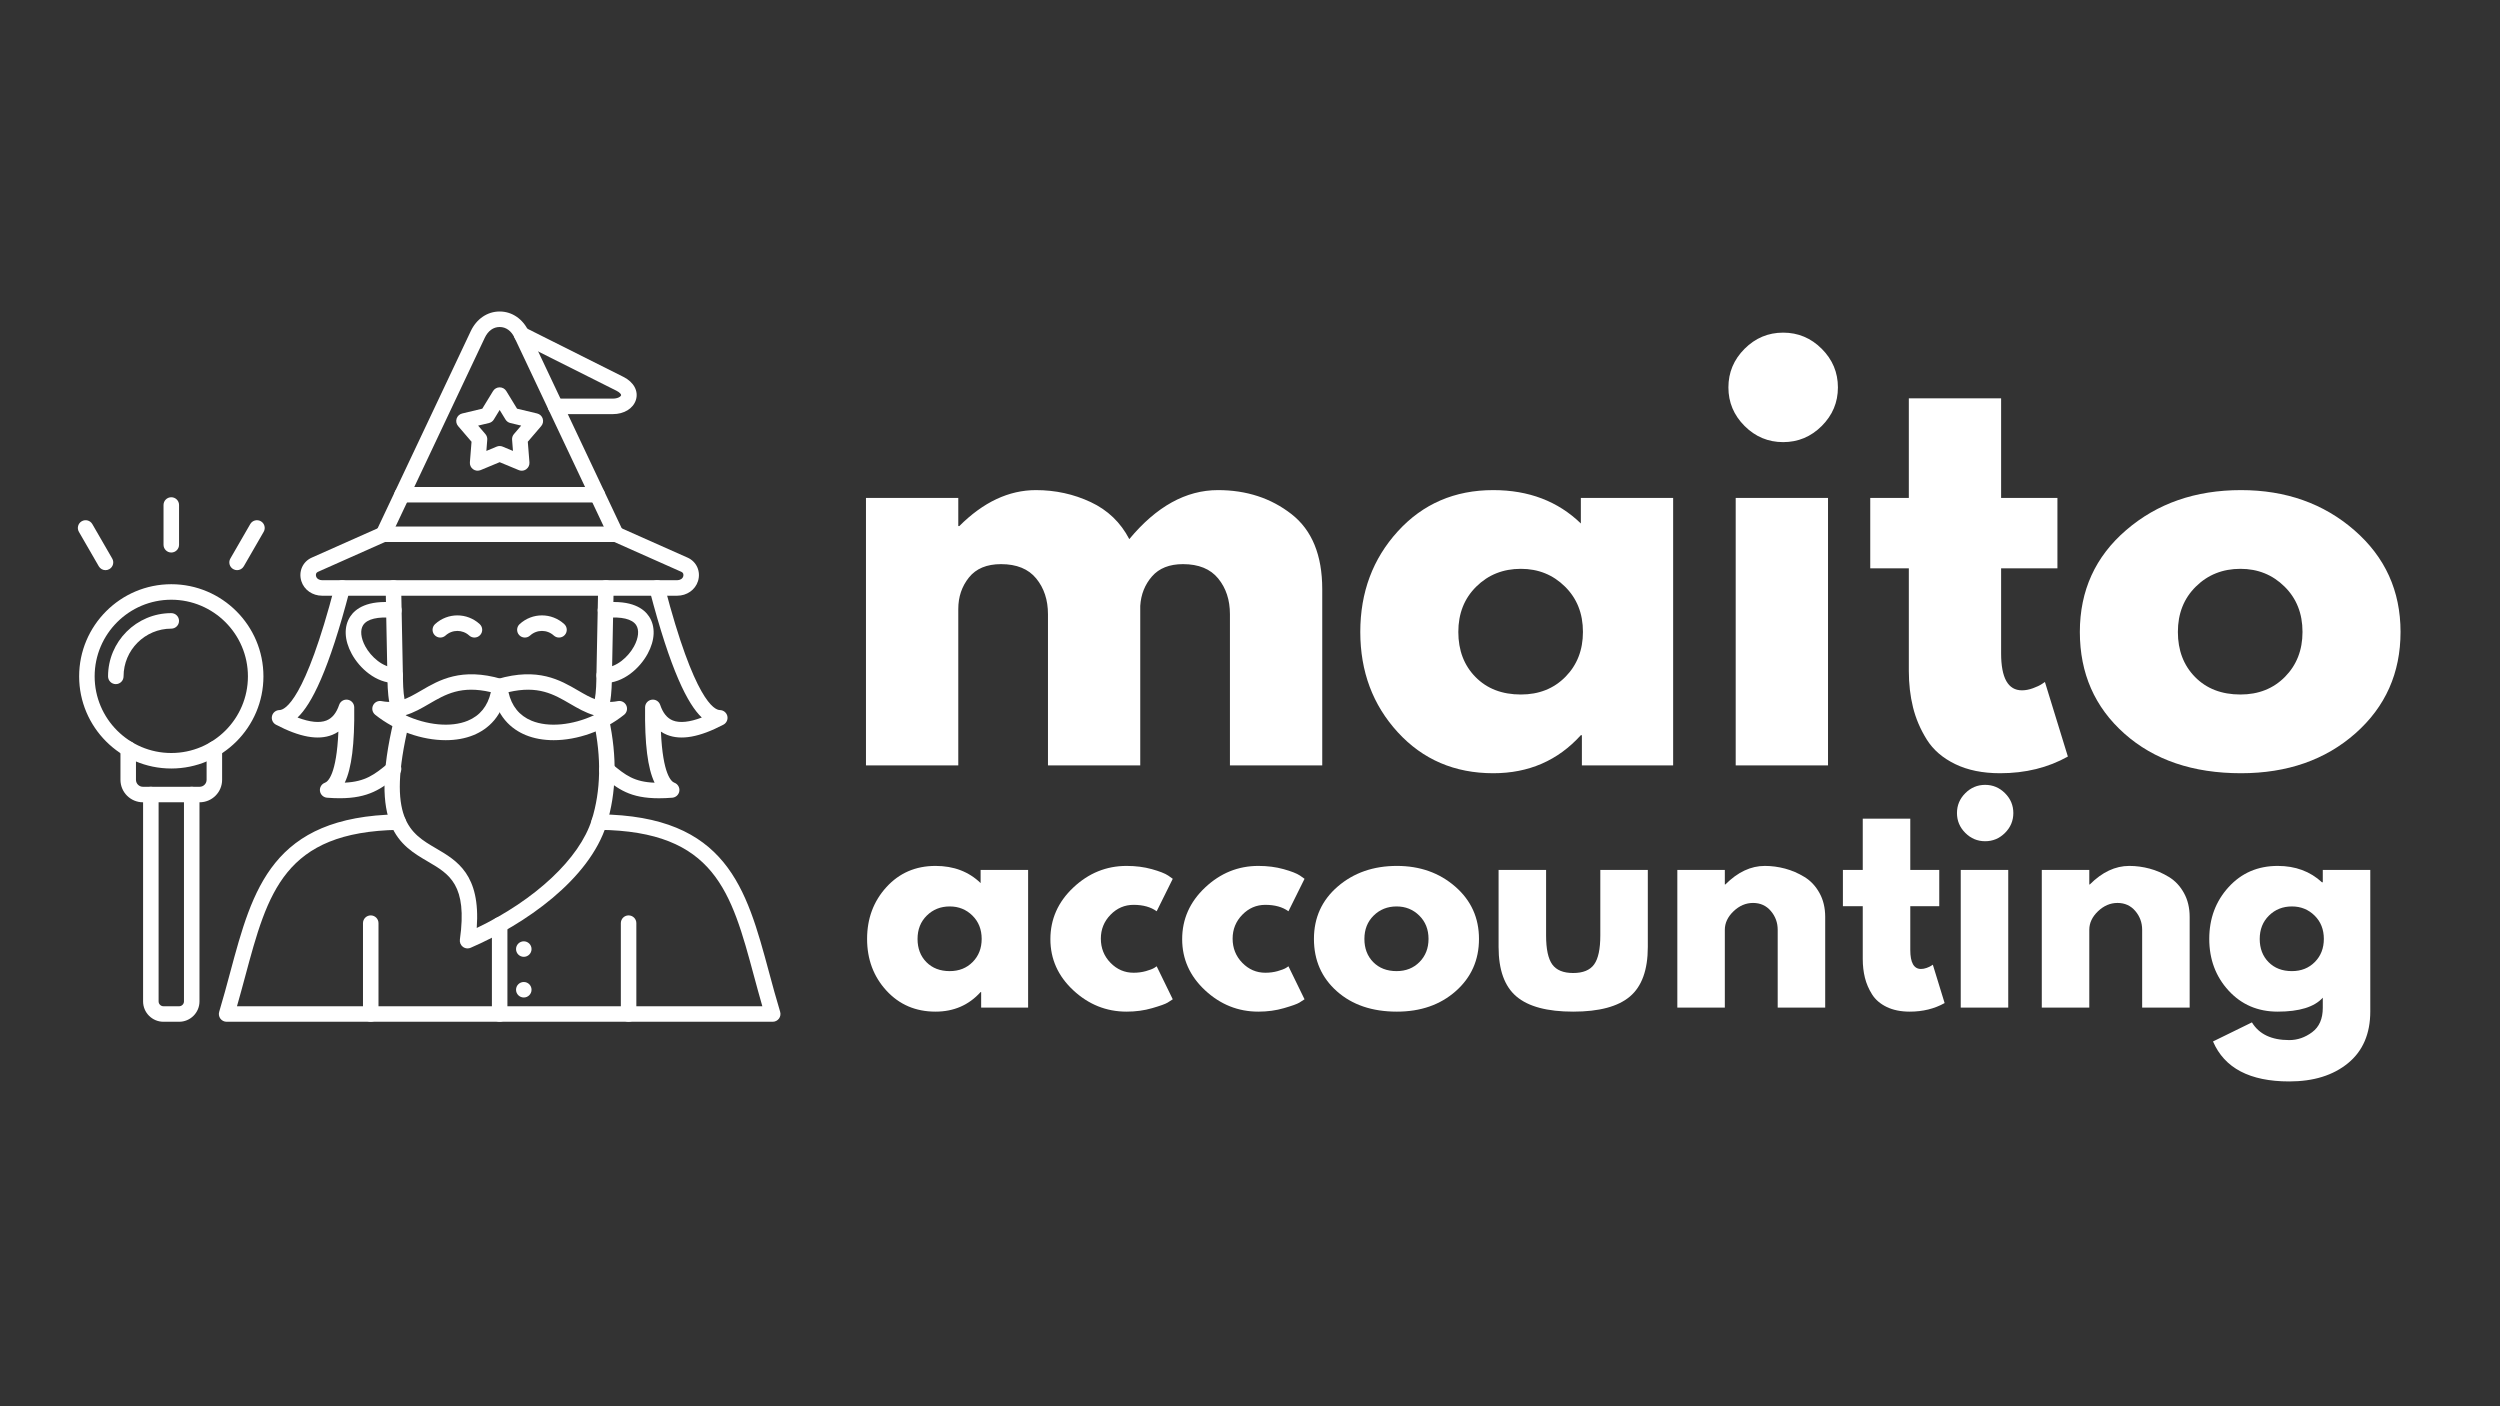 <svg xmlns="http://www.w3.org/2000/svg" xmlns:xlink="http://www.w3.org/1999/xlink" width="1920" zoomAndPan="magnify" viewBox="0 0 1440 810" height="1080" preserveAspectRatio="xMidYMid meet" version="1.0"><rect x="0" y="0" width="1440" height="810" fill="#333333" stroke="none"/><defs><g/><clipPath id="c4bf9f4d56"><path d="M 126 469 L 450 469 L 450 588.977 L 126 588.977 Z M 126 469 " clip-rule="nonzero"/></clipPath><clipPath id="88e0220e9a"><path d="M 216 179.531 L 360 179.531 L 360 313 L 216 313 Z M 216 179.531 " clip-rule="nonzero"/></clipPath><clipPath id="7cefa45c1f"><path d="M 209 527 L 219 527 L 219 588.977 L 209 588.977 Z M 209 527 " clip-rule="nonzero"/></clipPath><clipPath id="9e75211860"><path d="M 357 527 L 367 527 L 367 588.977 L 357 588.977 Z M 357 527 " clip-rule="nonzero"/></clipPath><clipPath id="6ac2021182"><path d="M 82 453 L 115 453 L 115 588.977 L 82 588.977 Z M 82 453 " clip-rule="nonzero"/></clipPath><clipPath id="59e810e666"><path d="M 283 528 L 293 528 L 293 588.977 L 283 588.977 Z M 283 528 " clip-rule="nonzero"/></clipPath></defs><g clip-path="url(#c4bf9f4d56)"><path fill="#ffffff" d="M 445.086 588.535 L 130.523 588.535 C 129.117 588.535 127.789 587.875 126.941 586.738 C 126.105 585.605 125.844 584.133 126.254 582.785 C 128.559 575.109 130.605 567.496 132.578 560.148 C 145.539 511.922 156.734 470.277 229.289 469.066 C 229.316 469.066 229.344 469.066 229.363 469.066 C 231.801 469.066 233.793 471.012 233.828 473.457 C 233.875 475.926 231.902 477.953 229.438 478 C 163.621 479.098 154.223 514.062 141.215 562.465 C 139.707 568.055 138.172 573.777 136.496 579.602 L 439.109 579.602 C 437.406 573.703 435.836 567.898 434.309 562.242 C 421.238 513.738 411.781 478.695 345.07 477.98 C 342.605 477.953 340.633 475.934 340.66 473.469 C 340.68 471.012 342.68 469.047 345.117 469.047 C 345.137 469.047 345.156 469.047 345.172 469.047 C 418.641 469.84 429.898 511.578 442.934 559.914 C 444.938 567.34 447.008 575.016 449.363 582.773 C 449.773 584.133 449.512 585.594 448.676 586.73 C 447.828 587.863 446.496 588.535 445.086 588.535 Z M 445.086 588.535 " fill-opacity="1" fill-rule="evenodd"/></g><path fill="#ffffff" d="M 221.773 312.195 L 183.195 329.355 C 181.652 330.043 181.91 331.477 182.098 332.062 C 182.5 333.344 183.895 334.203 185.566 334.203 L 390.039 334.203 C 391.727 334.203 393.121 333.344 393.52 332.062 C 393.707 331.477 393.965 330.043 392.422 329.355 L 353.848 312.195 Z M 390.039 343.133 L 185.566 343.133 C 179.969 343.133 175.148 339.758 173.574 334.73 C 171.836 329.203 174.355 323.5 179.566 321.195 L 219.008 303.656 C 219.578 303.395 220.199 303.266 220.82 303.266 L 354.797 303.266 C 355.418 303.266 356.031 303.395 356.609 303.656 L 396.051 321.195 C 401.254 323.512 403.773 329.203 402.043 334.73 C 400.473 339.754 395.648 343.133 390.039 343.133 Z M 390.039 343.133 " fill-opacity="1" fill-rule="evenodd"/><path fill="#ffffff" d="M 344.039 289.438 L 231.578 289.438 C 229.102 289.438 227.109 287.438 227.109 284.973 C 227.113 282.508 229.102 280.508 231.578 280.508 L 344.039 280.504 C 346.504 280.504 348.504 282.508 348.504 284.973 C 348.504 287.438 346.504 289.438 344.039 289.438 Z M 344.039 289.438 " fill-opacity="1" fill-rule="evenodd"/><g clip-path="url(#88e0220e9a)"><path fill="#ffffff" d="M 354.797 312.195 C 353.121 312.195 351.52 311.258 350.758 309.637 L 296.391 194.562 C 294.504 190.562 291.449 188.355 287.805 188.355 C 284.168 188.355 281.113 190.562 279.227 194.562 L 224.859 309.637 C 223.809 311.871 221.148 312.828 218.914 311.77 C 216.684 310.719 215.73 308.055 216.785 305.824 L 271.148 190.746 C 274.5 183.656 280.723 179.422 287.805 179.422 C 294.895 179.422 301.117 183.656 304.469 190.746 L 358.832 305.824 C 359.887 308.055 358.934 310.719 356.703 311.77 C 356.09 312.066 355.438 312.195 354.797 312.195 Z M 354.797 312.195 " fill-opacity="1" fill-rule="evenodd"/></g><path fill="#ffffff" d="M 320 238.543 C 317.531 238.543 315.531 236.543 315.531 234.078 C 315.531 231.613 317.531 229.609 319.996 229.609 L 352.953 229.602 C 355.848 229.602 357.504 228.477 357.762 227.668 C 357.902 227.211 357.055 226.047 355.082 225.062 L 298.422 196.645 C 296.215 195.539 295.332 192.852 296.438 190.645 C 297.539 188.449 300.227 187.555 302.43 188.664 L 359.086 217.078 C 365.07 220.074 367.887 225.293 366.277 230.375 C 364.695 235.332 359.477 238.535 352.953 238.535 L 320 238.543 C 320 238.543 319.996 238.543 320 238.543 Z M 320 238.543 " fill-opacity="1" fill-rule="evenodd"/><path fill="#ffffff" d="M 229.691 412.758 C 227.766 412.758 225.977 411.5 225.41 409.559 C 223.633 403.582 223.297 397.266 223.203 392.43 L 222.152 338.75 C 222.098 336.285 224.059 334.246 226.523 334.203 C 229 334.125 231.027 336.117 231.074 338.582 L 232.137 392.25 C 232.223 396.523 232.5 402.066 233.969 407.016 C 234.668 409.391 233.316 411.875 230.953 412.57 C 230.535 412.703 230.109 412.758 229.691 412.758 Z M 229.691 412.758 " fill-opacity="1" fill-rule="evenodd"/><path fill="#ffffff" d="M 227.465 393.449 C 216.609 393.449 207.145 385.004 202.574 376.582 C 198.27 368.664 197.969 360.832 201.758 355.098 C 204.734 350.586 211.594 345.523 227.289 347.023 C 229.746 347.254 231.539 349.434 231.309 351.891 C 231.074 354.344 228.891 356.141 226.441 355.91 C 217.633 355.07 211.516 356.531 209.211 360.02 C 207.332 362.867 207.785 367.465 210.418 372.32 C 213.723 378.398 220.625 384.52 227.465 384.52 C 227.512 384.52 227.559 384.52 227.605 384.52 C 230.051 384.52 232.043 386.5 232.07 388.949 C 232.09 391.414 230.109 393.434 227.641 393.453 C 227.578 393.449 227.52 393.453 227.465 393.449 Z M 227.465 393.449 " fill-opacity="1" fill-rule="evenodd"/><path fill="#ffffff" d="M 345.93 412.758 C 345.508 412.758 345.082 412.703 344.652 412.57 C 342.293 411.875 340.941 409.391 341.648 407.027 C 343.109 402.066 343.398 396.523 343.48 392.25 L 344.535 338.582 C 344.582 336.109 346.605 334.145 349.09 334.203 C 351.559 334.246 353.512 336.285 353.465 338.75 L 352.414 392.43 C 352.32 397.258 351.984 403.574 350.207 409.559 C 349.633 411.5 347.855 412.758 345.93 412.758 Z M 345.93 412.758 " fill-opacity="1" fill-rule="evenodd"/><path fill="#ffffff" d="M 348.156 393.449 C 348.098 393.449 348.031 393.453 347.977 393.453 C 345.512 393.434 343.527 391.414 343.547 388.949 C 343.566 386.5 345.566 384.52 348.012 384.52 C 348.059 384.52 348.105 384.52 348.145 384.52 C 354.984 384.52 361.887 378.398 365.188 372.32 C 367.832 367.465 368.289 362.867 366.406 360.02 C 364.102 356.531 357.977 355.07 349.176 355.91 C 346.719 356.133 344.535 354.344 344.301 351.891 C 344.066 349.434 345.871 347.254 348.328 347.023 C 364.027 345.523 370.875 350.586 373.859 355.098 C 377.648 360.832 377.348 368.664 373.043 376.582 C 368.465 385.004 359.012 393.453 348.156 393.449 Z M 348.156 393.449 " fill-opacity="1" fill-rule="evenodd"/><path fill="#ffffff" d="M 269.316 546.285 C 268.359 546.285 267.398 545.977 266.609 545.371 C 265.324 544.395 264.672 542.793 264.895 541.195 C 269.375 509.652 258.812 503.484 246.586 496.328 C 230.461 486.902 212.168 476.211 226.84 414.766 C 227.418 412.367 229.828 410.887 232.23 411.465 C 234.621 412.039 236.109 414.441 235.531 416.844 C 222.395 471.84 236.34 479.992 251.098 488.625 C 263.223 495.715 276.844 503.68 274.602 534.516 C 308.258 518.406 333.887 494.477 340.848 472.223 C 346.086 455.473 346.477 436.484 342.027 415.781 C 341.508 413.371 343.043 410.988 345.453 410.477 C 347.863 409.957 350.246 411.492 350.758 413.902 C 355.539 436.129 355.074 456.656 349.371 474.891 C 339.453 506.637 302.422 532.402 271.082 545.922 C 270.516 546.164 269.922 546.285 269.316 546.285 Z M 269.316 546.285 " fill-opacity="1" fill-rule="evenodd"/><path fill="#ffffff" d="M 233.457 411.969 C 245.777 417.68 259.676 419.168 269.41 415.148 C 276.461 412.238 280.938 406.711 282.734 398.68 C 265.613 394.68 256.652 399.898 247.199 405.406 C 242.895 407.918 238.5 410.477 233.457 411.969 Z M 256.719 426.344 C 243.125 426.344 227.895 421.113 216.121 411.707 C 214.516 410.422 213.992 408.207 214.859 406.348 C 215.715 404.477 217.742 403.445 219.762 403.836 C 229.059 405.648 235.074 402.133 242.707 397.695 C 252.957 391.711 265.723 384.277 289.059 391.117 C 291.145 391.73 292.492 393.75 292.242 395.906 C 290.316 412.805 280.609 420.184 272.812 423.402 C 268.016 425.383 262.516 426.344 256.719 426.344 Z M 256.719 426.344 " fill-opacity="1" fill-rule="evenodd"/><path fill="#ffffff" d="M 292.875 398.68 C 294.68 406.711 299.156 412.238 306.207 415.148 C 315.93 419.168 329.84 417.688 342.16 411.969 C 337.109 410.477 332.727 407.918 328.406 405.406 C 318.965 399.898 309.996 394.68 292.875 398.68 Z M 318.891 426.344 C 313.094 426.344 307.594 425.383 302.793 423.402 C 294.996 420.184 285.301 412.805 283.363 395.906 C 283.125 393.75 284.465 391.73 286.547 391.117 C 309.895 384.277 322.656 391.711 332.91 397.695 C 340.531 402.133 346.551 405.648 355.855 403.836 C 357.867 403.445 359.895 404.477 360.758 406.348 C 361.625 408.207 361.094 410.422 359.492 411.707 C 347.723 421.113 332.484 426.344 318.891 426.344 Z M 318.891 426.344 " fill-opacity="1" fill-rule="evenodd"/><path fill="#ffffff" d="M 195.691 459.781 C 193.43 459.781 191 459.688 188.387 459.484 C 186.293 459.316 184.59 457.727 184.301 455.641 C 184.016 453.566 185.215 451.566 187.188 450.84 C 188.883 450.219 193.848 446.234 194.918 421.41 C 193.824 422.156 192.641 422.777 191.383 423.281 C 183.262 426.527 172.652 424.613 158.949 417.422 C 157.133 416.473 156.203 414.414 156.676 412.422 C 157.152 410.434 158.93 409.027 160.969 409 C 164.094 408.961 175.602 403.707 192.844 337.543 C 193.469 335.152 195.906 333.719 198.285 334.352 C 200.68 334.965 202.109 337.414 201.488 339.793 C 189.328 386.473 179.418 405.707 171.379 413.297 C 178.434 415.977 184.117 416.562 188.062 414.992 C 191.363 413.66 193.746 410.73 195.348 406.012 C 196.035 403.949 198.117 402.691 200.27 403.035 C 202.418 403.371 204.008 405.215 204.035 407.391 C 204.289 428.41 202.566 442.523 198.586 450.805 C 210.363 450.266 215.836 446.172 223.828 439.434 C 225.707 437.844 228.527 438.086 230.117 439.973 C 231.707 441.852 231.465 444.672 229.586 446.262 C 219.828 454.496 212.215 459.781 195.691 459.781 Z M 195.691 459.781 " fill-opacity="1" fill-rule="evenodd"/><path fill="#ffffff" d="M 379.555 459.801 C 363.039 459.801 356.012 454.676 346.68 446.805 C 344.801 445.223 344.559 442.402 346.148 440.512 C 347.742 438.625 350.551 438.391 352.441 439.973 C 360.293 446.609 365.402 450.402 377.051 450.84 C 373.051 442.57 371.316 428.445 371.57 407.391 C 371.598 405.211 373.188 403.371 375.336 403.035 C 377.488 402.691 379.57 403.949 380.27 406.012 C 381.871 410.73 384.25 413.66 387.555 414.992 C 391.5 416.562 397.184 415.977 404.238 413.297 C 396.199 405.707 386.289 386.473 374.129 339.793 C 373.508 337.41 374.938 334.965 377.32 334.352 C 379.711 333.727 382.148 335.16 382.773 337.543 C 400.004 403.707 411.523 408.961 414.641 409 C 416.688 409.027 418.453 410.434 418.938 412.422 C 419.414 414.414 418.48 416.473 416.668 417.418 C 402.965 424.613 392.348 426.527 384.234 423.281 C 382.977 422.777 381.797 422.156 380.688 421.41 C 381.766 446.234 386.734 450.219 388.43 450.84 C 390.402 451.566 391.594 453.566 391.305 455.641 C 391.016 457.727 389.324 459.316 387.23 459.484 C 384.457 459.699 381.906 459.801 379.555 459.801 Z M 379.555 459.801 " fill-opacity="1" fill-rule="evenodd"/><path fill="#ffffff" d="M 287.805 256.91 C 288.391 256.91 288.977 257.023 289.523 257.254 L 295.473 259.73 L 294.961 253.309 C 294.859 252.117 295.238 250.945 296.02 250.043 L 300.207 245.148 L 293.945 243.66 C 292.781 243.383 291.785 242.656 291.164 241.641 L 287.805 236.145 L 284.445 241.641 C 283.832 242.656 282.836 243.383 281.672 243.66 L 275.41 245.148 L 279.598 250.043 C 280.371 250.945 280.75 252.117 280.656 253.309 L 280.148 259.73 L 286.094 257.254 C 286.641 257.023 287.227 256.91 287.805 256.91 Z M 300.508 271.129 C 299.93 271.129 299.34 271.016 298.793 270.781 L 287.805 266.215 L 276.828 270.781 C 275.383 271.379 273.734 271.191 272.48 270.27 C 271.227 269.359 270.527 267.852 270.656 266.309 L 271.605 254.445 L 263.863 245.41 C 262.852 244.227 262.531 242.602 263.008 241.121 C 263.492 239.641 264.711 238.523 266.219 238.164 L 277.793 235.398 L 284 225.246 C 284.809 223.918 286.25 223.109 287.805 223.109 C 289.367 223.109 290.809 223.918 291.617 225.246 L 297.828 235.398 L 309.391 238.16 C 310.906 238.523 312.125 239.641 312.602 241.121 C 313.086 242.602 312.758 244.227 311.754 245.41 L 304.012 254.445 L 304.961 266.309 C 305.082 267.852 304.395 269.359 303.129 270.27 C 302.355 270.84 301.434 271.129 300.508 271.129 Z M 300.508 271.129 " fill-opacity="1" fill-rule="evenodd"/><g clip-path="url(#7cefa45c1f)"><path fill="#ffffff" d="M 213.547 588.535 C 211.082 588.535 209.078 586.543 209.078 584.07 L 209.078 531.723 C 209.078 529.258 211.078 527.266 213.547 527.266 C 216.012 527.266 218.012 529.258 218.012 531.723 L 218.012 584.07 C 218.012 586.543 216.012 588.535 213.547 588.535 Z M 213.547 588.535 " fill-opacity="1" fill-rule="evenodd"/></g><g clip-path="url(#9e75211860)"><path fill="#ffffff" d="M 362.062 588.535 C 359.598 588.535 357.605 586.543 357.605 584.07 L 357.605 531.723 C 357.605 529.258 359.598 527.266 362.062 527.266 C 364.535 527.266 366.535 529.258 366.535 531.723 L 366.539 584.07 C 366.539 586.543 364.535 588.535 362.062 588.535 Z M 362.062 588.535 " fill-opacity="1" fill-rule="evenodd"/></g><path fill="#ffffff" d="M 273.281 367.23 C 272.211 367.23 271.129 366.852 270.273 366.07 C 266.387 362.523 260.516 362.523 256.625 366.07 C 254.801 367.734 251.98 367.605 250.316 365.781 C 248.66 363.957 248.789 361.129 250.613 359.473 C 257.93 352.793 268.973 352.793 276.293 359.473 C 278.117 361.129 278.25 363.957 276.582 365.781 C 275.707 366.746 274.5 367.23 273.281 367.23 Z M 273.281 367.23 " fill-opacity="1" fill-rule="evenodd"/><path fill="#ffffff" d="M 321.996 367.23 C 320.918 367.23 319.84 366.852 318.984 366.07 C 315.094 362.523 309.23 362.523 305.332 366.07 C 303.52 367.734 300.691 367.605 299.023 365.781 C 297.371 363.957 297.5 361.129 299.324 359.473 C 306.645 352.793 317.68 352.793 325.004 359.473 C 326.828 361.129 326.957 363.957 325.293 365.781 C 324.418 366.746 323.207 367.23 321.996 367.23 Z M 321.996 367.23 " fill-opacity="1" fill-rule="evenodd"/><g clip-path="url(#6ac2021182)"><path fill="#ffffff" d="M 103.188 588.535 L 94.137 588.535 C 87.676 588.535 82.418 583.277 82.418 576.82 L 82.422 457.652 C 82.422 455.184 84.422 453.184 86.887 453.184 C 89.352 453.184 91.352 455.184 91.352 457.652 L 91.352 576.82 C 91.352 578.328 92.625 579.602 94.133 579.602 L 103.188 579.602 C 104.695 579.602 105.969 578.328 105.969 576.82 L 105.969 457.652 C 105.969 455.184 107.969 453.184 110.434 453.184 C 112.902 453.184 114.902 455.184 114.902 457.652 L 114.902 576.82 C 114.902 583.277 109.645 588.535 103.188 588.535 Z M 103.188 588.535 " fill-opacity="1" fill-rule="evenodd"/></g><path fill="#ffffff" d="M 114.988 462.117 L 82.328 462.117 C 75.191 462.117 69.383 456.312 69.383 449.176 L 69.387 431.395 C 69.387 428.93 71.387 426.93 73.852 426.93 C 76.316 426.93 78.316 428.93 78.316 431.395 L 78.316 449.176 C 78.316 451.383 80.121 453.188 82.328 453.188 L 114.988 453.188 C 117.199 453.188 119.004 451.383 119.004 449.176 L 119.004 431.395 C 119.004 428.93 121.004 426.93 123.473 426.93 C 125.938 426.93 127.938 428.93 127.938 431.395 L 127.938 449.176 C 127.938 456.312 122.129 462.117 114.988 462.117 Z M 114.988 462.117 " fill-opacity="1" fill-rule="evenodd"/><path fill="#ffffff" d="M 98.656 345.441 C 74.316 345.441 54.516 365.242 54.516 389.59 C 54.516 413.93 74.316 433.73 98.656 433.73 C 123.008 433.73 142.805 413.93 142.805 389.59 C 142.805 365.242 123.004 345.441 98.656 345.441 Z M 98.656 442.66 C 69.395 442.66 45.586 418.852 45.586 389.59 C 45.586 360.32 69.395 336.508 98.656 336.508 C 127.93 336.508 151.738 360.32 151.738 389.59 C 151.738 418.852 127.926 442.66 98.656 442.66 Z M 98.656 442.66 " fill-opacity="1" fill-rule="evenodd"/><path fill="#ffffff" d="M 66.707 394.055 C 64.242 394.055 62.238 392.055 62.238 389.59 C 62.238 369.5 78.578 353.164 98.656 353.164 C 101.133 353.164 103.121 355.164 103.121 357.629 C 103.121 360.094 101.133 362.098 98.656 362.098 C 83.5 362.094 71.172 374.426 71.172 389.59 C 71.172 392.055 69.172 394.055 66.707 394.055 Z M 66.707 394.055 " fill-opacity="1" fill-rule="evenodd"/><path fill="#ffffff" d="M 98.656 318.254 C 96.191 318.254 94.191 316.254 94.191 313.789 L 94.191 290.879 C 94.191 288.414 96.191 286.414 98.656 286.414 C 101.133 286.414 103.133 288.414 103.133 290.879 L 103.133 313.789 C 103.133 316.254 101.133 318.254 98.656 318.254 Z M 98.656 318.254 " fill-opacity="1" fill-rule="evenodd"/><path fill="#ffffff" d="M 60.77 328.414 C 59.223 328.414 57.727 327.613 56.898 326.18 L 45.445 306.336 C 44.207 304.203 44.941 301.469 47.074 300.242 C 49.215 299.004 51.938 299.738 53.176 301.867 L 64.629 321.715 C 65.871 323.844 65.133 326.582 62.992 327.809 C 62.297 328.219 61.523 328.414 60.77 328.414 Z M 60.77 328.414 " fill-opacity="1" fill-rule="evenodd"/><path fill="#ffffff" d="M 136.555 328.414 C 135.801 328.414 135.027 328.219 134.328 327.809 C 132.191 326.582 131.453 323.844 132.691 321.715 L 144.145 301.867 C 145.383 299.738 148.109 299.004 150.25 300.242 C 152.379 301.469 153.113 304.203 151.875 306.336 L 140.426 326.18 C 139.594 327.613 138.098 328.414 136.555 328.414 Z M 136.555 328.414 " fill-opacity="1" fill-rule="evenodd"/><g clip-path="url(#59e810e666)"><path fill="#ffffff" d="M 287.805 588.535 C 285.34 588.535 283.336 586.543 283.336 584.07 L 283.34 532.691 C 283.34 530.223 285.34 528.223 287.805 528.223 C 290.27 528.223 292.27 530.223 292.27 532.691 L 292.27 584.07 C 292.27 586.543 290.27 588.535 287.805 588.535 Z M 287.805 588.535 " fill-opacity="1" fill-rule="evenodd"/></g><path fill="#ffffff" d="M 301.703 551.133 C 299.238 551.133 297.238 549.141 297.238 546.664 C 297.238 544.199 299.238 542.199 301.703 542.199 C 304.172 542.199 306.168 544.199 306.168 546.664 C 306.172 549.141 304.168 551.133 301.703 551.133 Z M 301.703 551.133 " fill-opacity="1" fill-rule="evenodd"/><path fill="#ffffff" d="M 301.703 574.559 C 299.238 574.559 297.238 572.559 297.238 570.094 C 297.238 567.629 299.238 565.629 301.703 565.629 C 304.172 565.629 306.168 567.629 306.168 570.094 C 306.172 572.559 304.168 574.559 301.703 574.559 Z M 301.703 574.559 " fill-opacity="1" fill-rule="evenodd"/><g fill="#ffffff" fill-opacity="1"><g transform="translate(480.785, 440.88)"><g><path d="M 18.016 0 L 18.016 -154.078 L 71.188 -154.078 L 71.188 -137.859 L 71.781 -137.859 C 85.594 -151.672 100.312 -158.578 115.938 -158.578 C 127.145 -158.578 137.656 -156.273 147.469 -151.672 C 157.281 -147.066 164.688 -139.957 169.688 -130.344 C 185.312 -149.164 202.332 -158.578 220.75 -158.578 C 237.164 -158.578 251.281 -153.973 263.094 -144.766 C 274.914 -135.555 280.828 -121.141 280.828 -101.516 L 280.828 0 L 227.656 0 L 227.656 -87.094 C 227.656 -95.301 225.398 -102.16 220.891 -107.672 C 216.391 -113.18 209.633 -115.938 200.625 -115.938 C 192.82 -115.938 186.867 -113.582 182.766 -108.875 C 178.66 -104.164 176.406 -98.508 176 -91.906 L 176 0 L 122.844 0 L 122.844 -87.094 C 122.844 -95.301 120.586 -102.16 116.078 -107.672 C 111.578 -113.18 104.82 -115.938 95.812 -115.938 C 87.602 -115.938 81.445 -113.379 77.344 -108.266 C 73.238 -103.16 71.188 -97.109 71.188 -90.109 L 71.188 0 Z M 18.016 0 "/></g></g></g><g fill="#ffffff" fill-opacity="1"><g transform="translate(776.619, 440.88)"><g><path d="M 28.531 -19.078 C 14.113 -34.797 6.906 -54.066 6.906 -76.891 C 6.906 -99.711 14.113 -119.031 28.531 -134.844 C 42.945 -150.664 61.27 -158.578 83.5 -158.578 C 103.914 -158.578 120.734 -152.172 133.953 -139.359 L 133.953 -154.078 L 187.109 -154.078 L 187.109 0 L 134.547 0 L 134.547 -17.422 L 133.953 -17.422 C 120.734 -2.805 103.914 4.5 83.5 4.5 C 61.27 4.5 42.945 -3.359 28.531 -19.078 Z M 73.734 -103.016 C 66.828 -96.211 63.375 -87.504 63.375 -76.891 C 63.375 -66.273 66.676 -57.613 73.281 -50.906 C 79.883 -44.195 88.594 -40.844 99.406 -40.844 C 109.82 -40.844 118.383 -44.242 125.094 -51.047 C 131.801 -57.859 135.156 -66.473 135.156 -76.891 C 135.156 -87.504 131.703 -96.211 124.797 -103.016 C 117.891 -109.828 109.426 -113.234 99.406 -113.234 C 89.195 -113.234 80.641 -109.828 73.734 -103.016 Z M 73.734 -103.016 "/></g></g></g><g fill="#ffffff" fill-opacity="1"><g transform="translate(981.75, 440.88)"><g><path d="M 23.125 -239.969 C 29.332 -246.176 36.738 -249.281 45.344 -249.281 C 53.957 -249.281 61.367 -246.176 67.578 -239.969 C 73.785 -233.758 76.891 -226.348 76.891 -217.734 C 76.891 -209.129 73.785 -201.723 67.578 -195.516 C 61.367 -189.316 53.957 -186.219 45.344 -186.219 C 36.738 -186.219 29.332 -189.316 23.125 -195.516 C 16.914 -201.723 13.812 -209.129 13.812 -217.734 C 13.812 -226.348 16.914 -233.758 23.125 -239.969 Z M 18.016 -154.078 L 18.016 0 L 71.188 0 L 71.188 -154.078 Z M 18.016 -154.078 "/></g></g></g><g fill="#ffffff" fill-opacity="1"><g transform="translate(1072.453, 440.88)"><g><path d="M 27.031 -154.078 L 27.031 -211.438 L 80.188 -211.438 L 80.188 -154.078 L 112.625 -154.078 L 112.625 -113.531 L 80.188 -113.531 L 80.188 -64.578 C 80.188 -50.359 84.191 -43.25 92.203 -43.25 C 94.203 -43.25 96.301 -43.648 98.5 -44.453 C 100.707 -45.254 102.414 -46.055 103.625 -46.859 L 105.422 -48.062 L 118.641 -5.109 C 107.223 1.297 94.207 4.5 79.594 4.5 C 69.582 4.5 60.973 2.75 53.766 -0.75 C 46.555 -4.25 41.098 -8.953 37.391 -14.859 C 33.691 -20.773 31.039 -26.984 29.438 -33.484 C 27.832 -39.992 27.031 -46.953 27.031 -54.359 L 27.031 -113.531 L 4.812 -113.531 L 4.812 -154.078 Z M 27.031 -154.078 "/></g></g></g><g fill="#ffffff" fill-opacity="1"><g transform="translate(1191.086, 440.88)"><g><path d="M 32.578 -18.312 C 15.461 -33.531 6.906 -53.051 6.906 -76.875 C 6.906 -100.707 15.816 -120.281 33.641 -135.594 C 51.461 -150.914 73.488 -158.578 99.719 -158.578 C 125.539 -158.578 147.312 -150.867 165.031 -135.453 C 182.758 -120.035 191.625 -100.516 191.625 -76.891 C 191.625 -53.266 182.961 -33.789 165.641 -18.469 C 148.316 -3.156 126.344 4.5 99.719 4.5 C 72.082 4.5 49.703 -3.102 32.578 -18.312 Z M 73.734 -103.016 C 66.828 -96.211 63.375 -87.504 63.375 -76.891 C 63.375 -66.273 66.676 -57.613 73.281 -50.906 C 79.883 -44.195 88.594 -40.844 99.406 -40.844 C 109.82 -40.844 118.383 -44.242 125.094 -51.047 C 131.801 -57.859 135.156 -66.473 135.156 -76.891 C 135.156 -87.504 131.703 -96.211 124.797 -103.016 C 117.891 -109.828 109.426 -113.234 99.406 -113.234 C 89.195 -113.234 80.641 -109.828 73.734 -103.016 Z M 73.734 -103.016 "/></g></g></g><g fill="#ffffff" fill-opacity="1"><g transform="translate(495.881, 580.392)"><g><path d="M 14.688 -9.812 C 7.27 -17.906 3.562 -27.828 3.562 -39.578 C 3.562 -51.328 7.27 -61.27 14.688 -69.406 C 22.102 -77.551 31.535 -81.625 42.984 -81.625 C 53.492 -81.625 62.148 -78.328 68.953 -71.734 L 68.953 -79.312 L 96.312 -79.312 L 96.312 0 L 69.266 0 L 69.266 -8.969 L 68.953 -8.969 C 62.148 -1.445 53.492 2.312 42.984 2.312 C 31.535 2.312 22.102 -1.727 14.688 -9.812 Z M 37.953 -53.016 C 34.398 -49.516 32.625 -45.031 32.625 -39.562 C 32.625 -34.102 34.32 -29.648 37.719 -26.203 C 41.125 -22.754 45.609 -21.031 51.172 -21.031 C 56.523 -21.031 60.926 -22.781 64.375 -26.281 C 67.832 -29.781 69.562 -34.211 69.562 -39.578 C 69.562 -45.035 67.785 -49.516 64.234 -53.016 C 60.68 -56.523 56.328 -58.281 51.172 -58.281 C 45.91 -58.281 41.504 -56.523 37.953 -53.016 Z M 37.953 -53.016 "/></g></g></g><g fill="#ffffff" fill-opacity="1"><g transform="translate(601.464, 580.392)"><g><path d="M 51.484 -59.203 C 46.328 -59.203 41.895 -57.297 38.188 -53.484 C 34.477 -49.672 32.625 -45.086 32.625 -39.734 C 32.625 -34.266 34.477 -29.625 38.188 -25.812 C 41.895 -22 46.328 -20.094 51.484 -20.094 C 53.953 -20.094 56.297 -20.398 58.516 -21.016 C 60.734 -21.641 62.359 -22.258 63.391 -22.875 L 64.781 -23.812 L 74.047 -4.797 C 73.328 -4.273 72.32 -3.629 71.031 -2.859 C 69.75 -2.086 66.812 -1.035 62.219 0.297 C 57.633 1.641 52.711 2.312 47.453 2.312 C 35.805 2.312 25.578 -1.781 16.766 -9.969 C 7.961 -18.164 3.562 -27.984 3.562 -39.422 C 3.562 -50.961 7.961 -60.879 16.766 -69.172 C 25.578 -77.473 35.805 -81.625 47.453 -81.625 C 52.711 -81.625 57.555 -81.004 61.984 -79.766 C 66.422 -78.535 69.566 -77.301 71.422 -76.062 L 74.047 -74.203 L 64.781 -55.5 C 61.375 -57.969 56.941 -59.203 51.484 -59.203 Z M 51.484 -59.203 "/></g></g></g><g fill="#ffffff" fill-opacity="1"><g transform="translate(677.366, 580.392)"><g><path d="M 51.484 -59.203 C 46.328 -59.203 41.895 -57.297 38.188 -53.484 C 34.477 -49.672 32.625 -45.086 32.625 -39.734 C 32.625 -34.266 34.477 -29.625 38.188 -25.812 C 41.895 -22 46.328 -20.094 51.484 -20.094 C 53.953 -20.094 56.297 -20.398 58.516 -21.016 C 60.734 -21.641 62.359 -22.258 63.391 -22.875 L 64.781 -23.812 L 74.047 -4.797 C 73.328 -4.273 72.32 -3.629 71.031 -2.859 C 69.75 -2.086 66.812 -1.035 62.219 0.297 C 57.633 1.641 52.711 2.312 47.453 2.312 C 35.805 2.312 25.578 -1.781 16.766 -9.969 C 7.961 -18.164 3.562 -27.984 3.562 -39.422 C 3.562 -50.961 7.961 -60.879 16.766 -69.172 C 25.578 -77.473 35.805 -81.625 47.453 -81.625 C 52.711 -81.625 57.555 -81.004 61.984 -79.766 C 66.422 -78.535 69.566 -77.301 71.422 -76.062 L 74.047 -74.203 L 64.781 -55.5 C 61.375 -57.969 56.941 -59.203 51.484 -59.203 Z M 51.484 -59.203 "/></g></g></g><g fill="#ffffff" fill-opacity="1"><g transform="translate(753.269, 580.392)"><g><path d="M 16.766 -9.422 C 7.961 -17.254 3.562 -27.301 3.562 -39.562 C 3.562 -51.832 8.145 -61.91 17.312 -69.797 C 26.488 -77.68 37.828 -81.625 51.328 -81.625 C 64.617 -81.625 75.82 -77.656 84.938 -69.719 C 94.062 -61.781 98.625 -51.727 98.625 -39.562 C 98.625 -27.406 94.164 -17.383 85.25 -9.5 C 76.344 -1.625 65.035 2.312 51.328 2.312 C 37.098 2.312 25.578 -1.598 16.766 -9.422 Z M 37.953 -53.016 C 34.398 -49.516 32.625 -45.031 32.625 -39.562 C 32.625 -34.102 34.32 -29.648 37.719 -26.203 C 41.125 -22.754 45.609 -21.031 51.172 -21.031 C 56.523 -21.031 60.926 -22.781 64.375 -26.281 C 67.832 -29.781 69.562 -34.211 69.562 -39.578 C 69.562 -45.035 67.785 -49.516 64.234 -53.016 C 60.68 -56.523 56.328 -58.281 51.172 -58.281 C 45.91 -58.281 41.504 -56.523 37.953 -53.016 Z M 37.953 -53.016 "/></g></g></g><g fill="#ffffff" fill-opacity="1"><g transform="translate(855.451, 580.392)"><g><path d="M 35.094 -79.312 L 35.094 -41.578 C 35.094 -33.754 36.273 -28.191 38.641 -24.891 C 41.016 -21.586 45.035 -19.938 50.703 -19.938 C 56.367 -19.938 60.391 -21.586 62.766 -24.891 C 65.141 -28.191 66.328 -33.754 66.328 -41.578 L 66.328 -79.312 L 93.688 -79.312 L 93.688 -34.938 C 93.688 -21.75 90.258 -12.242 83.406 -6.422 C 76.551 -0.598 65.648 2.312 50.703 2.312 C 35.766 2.312 24.867 -0.598 18.016 -6.422 C 11.16 -12.242 7.734 -21.75 7.734 -34.938 L 7.734 -79.312 Z M 35.094 -79.312 "/></g></g></g><g fill="#ffffff" fill-opacity="1"><g transform="translate(956.86, 580.392)"><g><path d="M 9.281 0 L 9.281 -79.312 L 36.641 -79.312 L 36.641 -70.953 L 36.953 -70.953 C 44.055 -78.066 51.629 -81.625 59.672 -81.625 C 63.586 -81.625 67.477 -81.109 71.344 -80.078 C 75.207 -79.047 78.914 -77.445 82.469 -75.281 C 86.031 -73.125 88.914 -70.062 91.125 -66.094 C 93.344 -62.125 94.453 -57.508 94.453 -52.25 L 94.453 0 L 67.094 0 L 67.094 -44.828 C 67.094 -48.953 65.773 -52.562 63.141 -55.656 C 60.516 -58.75 57.094 -60.297 52.875 -60.297 C 48.75 -60.297 45.008 -58.695 41.656 -55.5 C 38.312 -52.301 36.641 -48.742 36.641 -44.828 L 36.641 0 Z M 9.281 0 "/></g></g></g><g fill="#ffffff" fill-opacity="1"><g transform="translate(1059.042, 580.392)"><g><path d="M 13.906 -79.312 L 13.906 -108.828 L 41.281 -108.828 L 41.281 -79.312 L 57.969 -79.312 L 57.969 -58.438 L 41.281 -58.438 L 41.281 -33.234 C 41.281 -25.922 43.336 -22.266 47.453 -22.266 C 48.484 -22.266 49.566 -22.469 50.703 -22.875 C 51.836 -23.289 52.711 -23.703 53.328 -24.109 L 54.266 -24.734 L 61.062 -2.625 C 55.188 0.664 48.488 2.312 40.969 2.312 C 35.812 2.312 31.379 1.41 27.672 -0.391 C 23.961 -2.191 21.156 -4.613 19.25 -7.656 C 17.344 -10.695 15.973 -13.891 15.141 -17.234 C 14.316 -20.586 13.906 -24.172 13.906 -27.984 L 13.906 -58.438 L 2.469 -58.438 L 2.469 -79.312 Z M 13.906 -79.312 "/></g></g></g><g fill="#ffffff" fill-opacity="1"><g transform="translate(1120.104, 580.392)"><g><path d="M 11.906 -123.516 C 15.102 -126.711 18.914 -128.312 23.344 -128.312 C 27.77 -128.312 31.582 -126.711 34.781 -123.516 C 37.977 -120.328 39.578 -116.516 39.578 -112.078 C 39.578 -107.648 37.977 -103.836 34.781 -100.641 C 31.582 -97.441 27.77 -95.844 23.344 -95.844 C 18.914 -95.844 15.102 -97.441 11.906 -100.641 C 8.707 -103.836 7.109 -107.648 7.109 -112.078 C 7.109 -116.516 8.707 -120.328 11.906 -123.516 Z M 9.281 -79.312 L 9.281 0 L 36.641 0 L 36.641 -79.312 Z M 9.281 -79.312 "/></g></g></g><g fill="#ffffff" fill-opacity="1"><g transform="translate(1166.789, 580.392)"><g><path d="M 9.281 0 L 9.281 -79.312 L 36.641 -79.312 L 36.641 -70.953 L 36.953 -70.953 C 44.055 -78.066 51.629 -81.625 59.672 -81.625 C 63.586 -81.625 67.477 -81.109 71.344 -80.078 C 75.207 -79.047 78.914 -77.445 82.469 -75.281 C 86.031 -73.125 88.914 -70.062 91.125 -66.094 C 93.344 -62.125 94.453 -57.508 94.453 -52.25 L 94.453 0 L 67.094 0 L 67.094 -44.828 C 67.094 -48.953 65.773 -52.562 63.141 -55.656 C 60.516 -58.75 57.094 -60.297 52.875 -60.297 C 48.75 -60.297 45.008 -58.695 41.656 -55.5 C 38.312 -52.301 36.641 -48.742 36.641 -44.828 L 36.641 0 Z M 9.281 0 "/></g></g></g><g fill="#ffffff" fill-opacity="1"><g transform="translate(1268.972, 580.392)"><g><path d="M 5.719 19.484 L 28.141 8.5 C 32.254 15.301 39.414 18.703 49.625 18.703 C 54.363 18.703 58.77 17.18 62.844 14.141 C 66.914 11.098 68.953 6.438 68.953 0.156 L 68.953 -5.719 C 64.109 -0.363 55.453 2.312 42.984 2.312 C 31.535 2.312 22.102 -1.727 14.688 -9.812 C 7.27 -17.906 3.562 -27.828 3.562 -39.578 C 3.562 -51.328 7.27 -61.27 14.688 -69.406 C 22.102 -77.551 31.535 -81.625 42.984 -81.625 C 53.18 -81.625 61.68 -78.477 68.484 -72.188 L 68.953 -72.188 L 68.953 -79.312 L 96.312 -79.312 L 96.312 2.172 C 96.312 15.047 92.035 24.988 83.484 32 C 74.93 39.008 63.645 42.516 49.625 42.516 C 26.945 42.516 12.312 34.836 5.719 19.484 Z M 37.953 -53.016 C 34.398 -49.516 32.625 -45.031 32.625 -39.562 C 32.625 -34.102 34.32 -29.648 37.719 -26.203 C 41.125 -22.754 45.609 -21.031 51.172 -21.031 C 56.523 -21.031 60.926 -22.781 64.375 -26.281 C 67.832 -29.781 69.562 -34.211 69.562 -39.578 C 69.562 -45.035 67.785 -49.516 64.234 -53.016 C 60.68 -56.523 56.328 -58.281 51.172 -58.281 C 45.91 -58.281 41.504 -56.523 37.953 -53.016 Z M 37.953 -53.016 "/></g></g></g></svg>